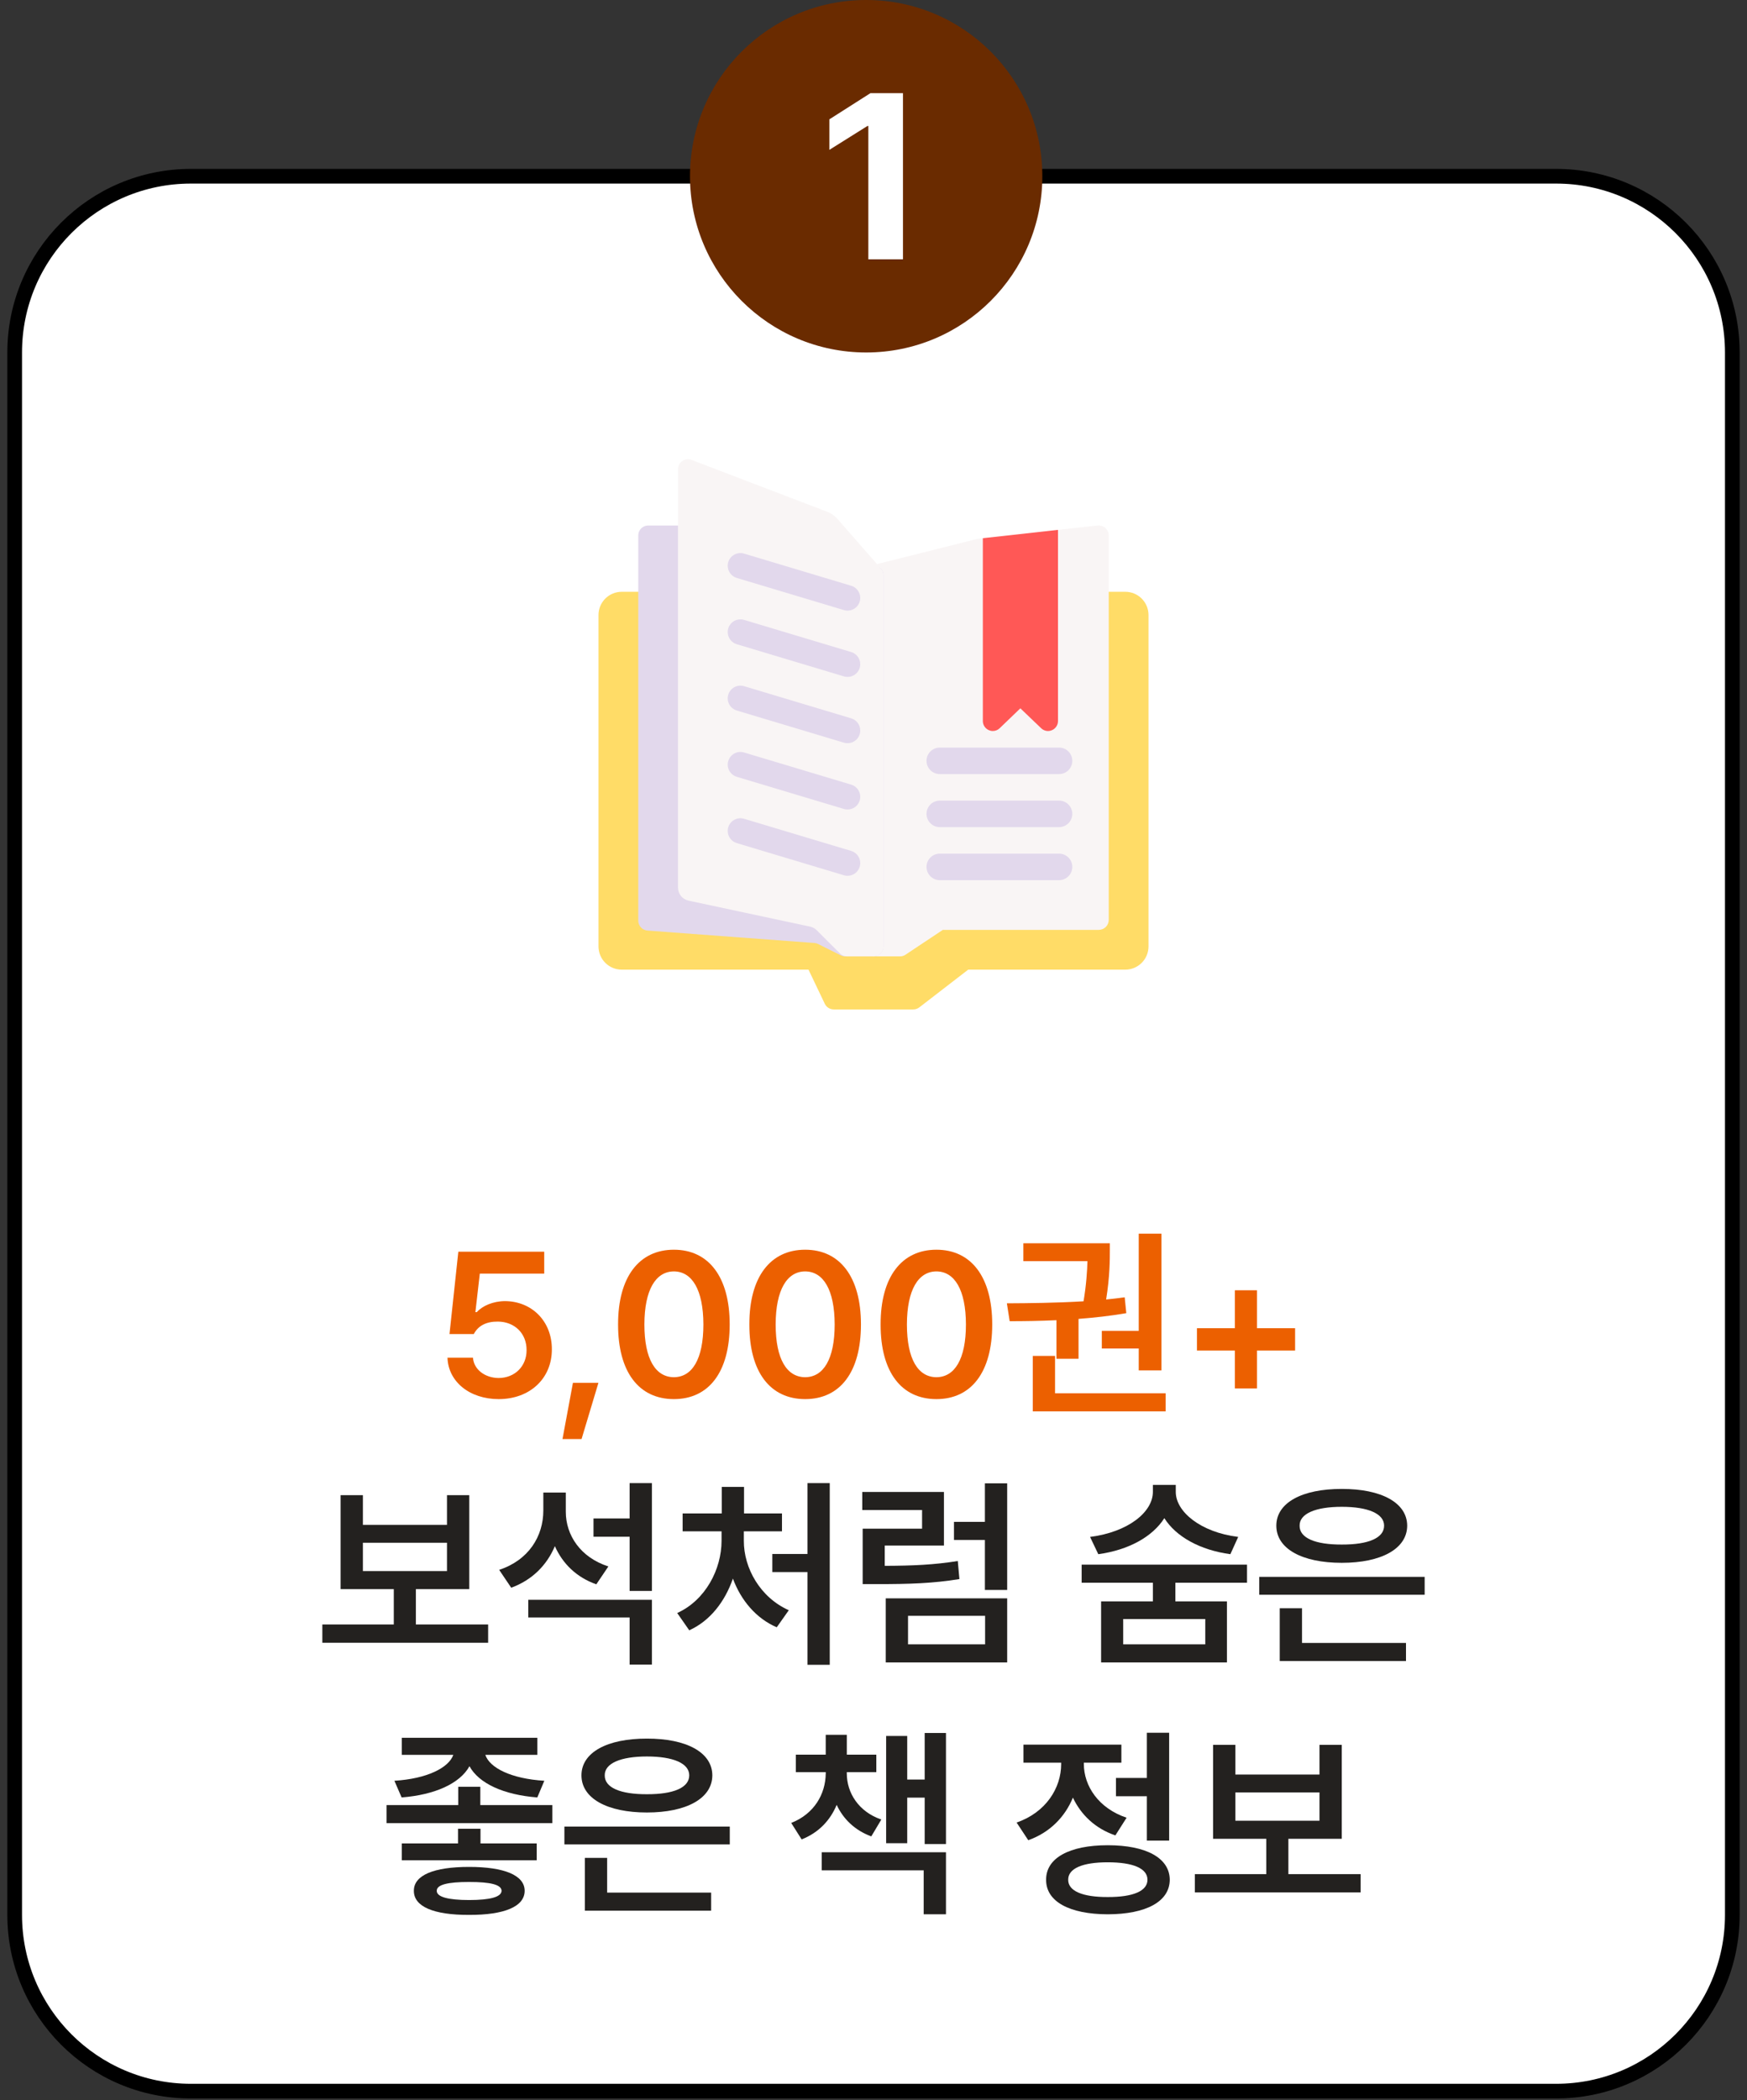 <?xml version="1.0" encoding="utf-8"?>
<svg xmlns="http://www.w3.org/2000/svg" fill="none" height="100%" overflow="visible" preserveAspectRatio="none" style="display: block;" viewBox="0 0 119 143" width="100%">
<rect x="0" y="0" width="119" height="143" fill="#333333" stroke="none"/>
<g id="Group 42">
<g id="list">
<path d="M1 24C1 17.373 6.373 12 13 12H106C112.627 12 118 17.373 118 24V130.387C118 137.014 112.627 142.387 106 142.387H13C6.373 142.387 1 137.014 1 130.387V24Z" fill="white"/>
<path d="M1 24C1 17.373 6.373 12 13 12H106C112.627 12 118 17.373 118 24V130.387C118 137.014 112.627 142.387 106 142.387H13C6.373 142.387 1 137.014 1 130.387V24Z" stroke="black"/>
<g id="img container">
<g id="Frame">
<g id="Layer 5">
<path d="M76.653 40.295H42.347C41.928 40.296 41.527 40.462 41.231 40.758C40.934 41.055 40.768 41.456 40.767 41.875V64.444C40.768 64.863 40.934 65.265 41.231 65.561C41.527 65.857 41.928 66.024 42.347 66.024H55.073L56.181 68.347C56.236 68.462 56.322 68.56 56.43 68.628C56.538 68.697 56.664 68.733 56.792 68.733H62.208C62.358 68.733 62.504 68.683 62.622 68.592L65.951 66.024H76.653C77.072 66.024 77.473 65.857 77.769 65.561C78.066 65.265 78.232 64.863 78.233 64.444V41.875C78.232 41.456 78.066 41.055 77.769 40.758C77.473 40.462 77.072 40.296 76.653 40.295Z" fill="#FFDC67" id="Vector"/>
<path d="M75.524 36.458V62.639C75.523 62.818 75.451 62.989 75.325 63.116C75.198 63.243 75.026 63.315 74.847 63.316H64.222L61.685 65.004C61.574 65.082 61.441 65.123 61.306 65.121H59.5C59.321 65.12 59.149 65.049 59.023 64.922C58.896 64.795 58.824 64.624 58.823 64.444V39.167C58.824 39.015 58.874 38.868 58.968 38.749C59.061 38.63 59.191 38.545 59.338 38.508L62.949 37.605L66.569 36.693L66.948 36.648L72.067 36.079L74.775 35.781C74.869 35.773 74.964 35.784 75.054 35.813C75.144 35.843 75.228 35.89 75.299 35.953C75.37 36.016 75.427 36.094 75.466 36.181C75.504 36.269 75.524 36.363 75.524 36.458Z" fill="#F9F5F5" id="Vector_2"/>
<path d="M72.139 58.125H64.014C63.515 58.125 63.111 58.529 63.111 59.028C63.111 59.526 63.515 59.931 64.014 59.931H72.139C72.638 59.931 73.042 59.526 73.042 59.028C73.042 58.529 72.638 58.125 72.139 58.125Z" fill="#E2D8EC" id="Vector_3"/>
<path d="M72.139 54.514H64.014C63.515 54.514 63.111 54.918 63.111 55.417C63.111 55.915 63.515 56.319 64.014 56.319H72.139C72.638 56.319 73.042 55.915 73.042 55.417C73.042 54.918 72.638 54.514 72.139 54.514Z" fill="#E2D8EC" id="Vector_4"/>
<path d="M72.139 50.903H64.014C63.515 50.903 63.111 51.307 63.111 51.806C63.111 52.304 63.515 52.708 64.014 52.708H72.139C72.638 52.708 73.042 52.304 73.042 51.806C73.042 51.307 72.638 50.903 72.139 50.903Z" fill="#E2D8EC" id="Vector_5"/>
<path d="M59.664 38.51L56.167 37.635L53.556 35.895C53.445 35.821 53.314 35.781 53.181 35.781H44.153C43.973 35.781 43.801 35.853 43.674 35.98C43.547 36.106 43.476 36.279 43.476 36.458V62.687C43.476 62.858 43.54 63.023 43.657 63.148C43.773 63.273 43.932 63.35 44.102 63.363L55.475 64.209C55.563 64.215 55.649 64.239 55.728 64.278L57.271 65.05C57.365 65.097 57.469 65.121 57.574 65.121H59.5C59.68 65.121 59.852 65.05 59.979 64.923C60.106 64.796 60.177 64.624 60.177 64.444V39.167C60.177 39.016 60.127 38.869 60.034 38.75C59.941 38.631 59.811 38.547 59.664 38.51Z" fill="#E2D8EC" id="Vector_6"/>
<path d="M60.009 38.72L57.052 35.341C56.858 35.119 56.613 34.948 56.338 34.843L47.149 31.332C47.046 31.283 46.932 31.262 46.819 31.269C46.705 31.276 46.595 31.312 46.498 31.373C46.402 31.434 46.323 31.518 46.268 31.618C46.213 31.718 46.184 31.83 46.184 31.944V60.441C46.184 60.648 46.255 60.849 46.385 61.009C46.515 61.17 46.696 61.281 46.898 61.324L55.184 63.096C55.354 63.133 55.51 63.218 55.633 63.341L57.216 64.923C57.279 64.986 57.353 65.036 57.435 65.07C57.518 65.104 57.606 65.121 57.695 65.121H59.5C59.68 65.121 59.852 65.05 59.979 64.923C60.106 64.796 60.177 64.624 60.177 64.445V39.167C60.177 39.002 60.117 38.844 60.009 38.72Z" fill="#F9F5F5" id="Vector_7"/>
<path d="M72.067 36.079V49.097C72.066 49.23 72.027 49.36 71.953 49.471C71.879 49.582 71.774 49.669 71.651 49.72C71.53 49.773 71.395 49.788 71.265 49.764C71.135 49.74 71.015 49.678 70.92 49.585L69.503 48.23L68.094 49.585C67.969 49.708 67.8 49.776 67.625 49.774C67.535 49.775 67.446 49.756 67.363 49.72C67.24 49.669 67.136 49.582 67.062 49.471C66.988 49.36 66.948 49.23 66.948 49.097V36.648L72.067 36.079Z" fill="#FF5856" id="Vector_8"/>
<g id="Group">
<path d="M57.484 41.541L50.186 39.352C50.008 39.298 49.851 39.189 49.74 39.039C49.629 38.89 49.569 38.709 49.569 38.523C49.569 38.389 49.601 38.256 49.661 38.135C49.722 38.015 49.81 37.91 49.918 37.83C50.026 37.749 50.152 37.695 50.284 37.672C50.417 37.648 50.553 37.656 50.683 37.695L57.981 39.885C58.159 39.938 58.315 40.047 58.426 40.197C58.537 40.346 58.597 40.527 58.597 40.713C58.597 40.848 58.566 40.98 58.505 41.101C58.445 41.221 58.357 41.326 58.249 41.407C58.141 41.487 58.015 41.541 57.882 41.564C57.75 41.588 57.613 41.58 57.484 41.541Z" fill="#E2D8EC" id="Vector_9"/>
<path d="M57.484 46.055L50.186 43.865C50.008 43.812 49.851 43.703 49.74 43.553C49.629 43.404 49.569 43.223 49.569 43.037C49.569 42.902 49.601 42.77 49.661 42.649C49.722 42.529 49.81 42.424 49.918 42.343C50.026 42.263 50.152 42.209 50.284 42.186C50.417 42.162 50.553 42.17 50.683 42.209L57.981 44.398C58.159 44.452 58.315 44.561 58.426 44.711C58.537 44.86 58.597 45.041 58.597 45.227C58.597 45.361 58.566 45.494 58.505 45.615C58.445 45.735 58.357 45.84 58.249 45.92C58.141 46.001 58.015 46.055 57.882 46.078C57.75 46.102 57.613 46.094 57.484 46.055Z" fill="#E2D8EC" id="Vector_10"/>
<path d="M57.484 50.569L50.186 48.379C50.008 48.326 49.851 48.217 49.74 48.067C49.629 47.918 49.569 47.737 49.569 47.551C49.569 47.416 49.601 47.283 49.661 47.163C49.722 47.042 49.81 46.938 49.918 46.857C50.026 46.777 50.152 46.723 50.284 46.699C50.417 46.676 50.553 46.684 50.683 46.723L57.981 48.912C58.159 48.966 58.315 49.075 58.426 49.224C58.537 49.374 58.597 49.555 58.597 49.741C58.597 49.875 58.566 50.008 58.505 50.129C58.445 50.249 58.357 50.354 58.249 50.434C58.141 50.515 58.015 50.569 57.882 50.592C57.75 50.615 57.613 50.608 57.484 50.569Z" fill="#E2D8EC" id="Vector_11"/>
<path d="M57.484 55.083L50.186 52.893C50.008 52.84 49.851 52.73 49.74 52.581C49.629 52.432 49.569 52.251 49.569 52.065C49.569 51.93 49.601 51.797 49.661 51.677C49.722 51.556 49.81 51.452 49.918 51.371C50.026 51.291 50.152 51.237 50.284 51.213C50.417 51.19 50.553 51.198 50.683 51.237L57.981 53.426C58.159 53.48 58.315 53.589 58.426 53.738C58.537 53.888 58.597 54.069 58.597 54.255C58.597 54.389 58.566 54.522 58.505 54.643C58.445 54.763 58.357 54.868 58.249 54.948C58.141 55.029 58.015 55.083 57.882 55.106C57.75 55.129 57.613 55.121 57.484 55.083Z" fill="#E2D8EC" id="Vector_12"/>
<path d="M57.484 59.597L50.186 57.407C50.008 57.354 49.851 57.244 49.74 57.095C49.629 56.946 49.569 56.765 49.569 56.579C49.569 56.444 49.601 56.311 49.661 56.191C49.722 56.07 49.81 55.966 49.918 55.885C50.026 55.805 50.152 55.751 50.284 55.727C50.417 55.704 50.553 55.712 50.683 55.751L57.981 57.94C58.159 57.994 58.315 58.103 58.426 58.252C58.537 58.401 58.597 58.582 58.597 58.768C58.597 58.903 58.566 59.036 58.505 59.157C58.445 59.277 58.357 59.382 58.249 59.462C58.141 59.542 58.015 59.597 57.882 59.62C57.75 59.643 57.613 59.635 57.484 59.597Z" fill="#E2D8EC" id="Vector_13"/>
</g>
</g>
</g>
</g>
<g id="5,000+      ">
<path d="M92.682 127.611V128.855H81.389V127.611H86.256V125.205H82.633V118.807H84.15V120.83H89.879V118.807H91.397V125.205H87.76V127.611H92.682ZM84.15 123.975H89.879V122.047H84.15V123.975Z" fill="#23211F" id="Vector_14"/>
<path d="M79.639 117.986V125.328H78.121V122.307H76.016V121.062H78.121V117.986H79.639ZM69.248 124.098C71.237 123.414 72.283 121.753 72.283 120.119V120.023H69.713V118.793H76.385V120.023H73.828V120.105C73.828 121.609 74.826 123.127 76.74 123.77L75.975 124.973C74.601 124.508 73.63 123.564 73.083 122.402C72.543 123.715 71.511 124.781 70.041 125.301L69.248 124.098ZM71.258 127.994C71.244 126.511 72.851 125.643 75.455 125.643C78.073 125.643 79.673 126.511 79.68 127.994C79.673 129.478 78.073 130.339 75.455 130.346C72.851 130.339 71.244 129.478 71.258 127.994ZM72.762 127.994C72.755 128.76 73.739 129.177 75.455 129.17C77.185 129.177 78.162 128.76 78.162 127.994C78.162 127.222 77.185 126.805 75.455 126.805C73.739 126.805 72.755 127.222 72.762 127.994Z" fill="#23211F" id="Vector_15"/>
<path d="M57.682 120.762C57.682 122.067 58.475 123.359 60.033 123.893L59.35 125.041C58.215 124.624 57.435 123.845 56.991 122.895C56.56 123.934 55.774 124.788 54.605 125.246L53.895 124.125C55.46 123.51 56.232 122.163 56.246 120.762V120.666H54.209V119.477H56.246V118.123H57.682V119.477H59.691V120.666H57.682V120.762ZM55.973 127.352V126.121H64.436V130.346H62.918V127.352H55.973ZM60.361 125.506V118.205H61.797V121.172H62.986V118H64.436V125.561H62.986V122.402H61.797V125.506H60.361Z" fill="#23211F" id="Vector_16"/>
<path d="M49.711 124.371V125.588H38.445V124.371H49.711ZM39.607 120.885C39.607 119.319 41.364 118.376 44.065 118.383C46.758 118.376 48.515 119.319 48.522 120.885C48.515 122.457 46.758 123.414 44.065 123.414C41.364 123.414 39.607 122.457 39.607 120.885ZM39.84 130.1V126.504H41.357V128.869H48.44V130.1H39.84ZM41.193 120.885C41.18 121.726 42.267 122.177 44.065 122.17C45.869 122.177 46.949 121.726 46.949 120.885C46.949 120.071 45.869 119.6 44.065 119.6C42.267 119.6 41.18 120.071 41.193 120.885Z" fill="#23211F" id="Vector_17"/>
<path d="M32.717 121.664V122.908H37.625V124.139H26.332V122.908H31.213V121.664H32.717ZM26.865 121.254C29.094 121.117 30.57 120.365 30.878 119.49H27.371V118.328H36.6V119.49H33.059C33.352 120.372 34.815 121.117 37.078 121.254L36.6 122.389C34.31 122.211 32.621 121.438 31.979 120.263C31.329 121.432 29.641 122.211 27.357 122.389L26.865 121.254ZM27.371 126.668V125.52H31.199V124.521H32.73V125.52H36.559V126.668H27.371ZM28.191 128.746C28.185 127.687 29.545 127.119 31.951 127.119C34.344 127.119 35.738 127.687 35.738 128.746C35.738 129.826 34.344 130.394 31.951 130.387C29.545 130.394 28.185 129.826 28.191 128.746ZM29.75 128.746C29.743 129.163 30.523 129.375 31.951 129.375C33.407 129.375 34.152 129.163 34.166 128.746C34.152 128.322 33.407 128.145 31.951 128.145C30.523 128.145 29.743 128.322 29.75 128.746Z" fill="#23211F" id="Vector_18"/>
<path d="M97.043 107.371V108.588H85.777V107.371H97.043ZM86.939 103.885C86.939 102.319 88.696 101.376 91.397 101.383C94.09 101.376 95.847 102.319 95.853 103.885C95.847 105.457 94.09 106.414 91.397 106.414C88.696 106.414 86.939 105.457 86.939 103.885ZM87.172 113.1V109.504H88.689V111.869H95.772V113.1H87.172ZM88.525 103.885C88.512 104.726 89.599 105.177 91.397 105.17C93.201 105.177 94.281 104.726 94.281 103.885C94.281 103.071 93.201 102.6 91.397 102.6C89.599 102.6 88.512 103.071 88.525 103.885Z" fill="#23211F" id="Vector_19"/>
<path d="M83.576 109.039V113.195H75.004V109.039H78.531V107.768H73.678V106.537H84.943V107.768H80.062V109.039H83.576ZM74.252 104.65C76.836 104.322 78.524 102.969 78.531 101.588V101.109H80.09V101.588C80.09 102.935 81.785 104.336 84.342 104.65L83.809 105.826C81.737 105.546 80.103 104.63 79.311 103.372C78.511 104.637 76.87 105.546 74.812 105.826L74.252 104.65ZM76.508 111.965H82.1V110.242H76.508V111.965Z" fill="#23211F" id="Vector_20"/>
<path d="M68.606 108.834V113.195H60.334V108.834H68.606ZM58.734 102.818V101.588H64.299V105.238H60.266V106.619C62.193 106.612 63.602 106.551 65.242 106.291L65.352 107.521C63.533 107.815 61.968 107.863 59.732 107.863H58.762V104.09H62.809V102.818H58.734ZM61.852 111.965H67.102V110.023H61.852V111.965ZM64.982 104.855V103.625H67.088V101H68.606V108.26H67.088V104.855H64.982Z" fill="#23211F" id="Vector_21"/>
<path d="M56.52 100.986V113.359H55.002V107.043H52.609V105.812H55.002V100.986H56.52ZM46.129 109.832C48.057 108.957 49.15 106.852 49.15 104.91V104.268H46.498V103.051H49.164V101.246H50.682V103.051H53.266V104.268H50.668V104.91C50.661 106.776 51.782 108.772 53.73 109.641L52.91 110.803C51.502 110.201 50.47 108.964 49.923 107.487C49.383 109.053 48.364 110.372 46.949 111.008L46.129 109.832Z" fill="#23211F" id="Vector_22"/>
<path d="M38.541 102.941C38.541 104.527 39.532 106.045 41.44 106.66L40.619 107.877C39.273 107.405 38.322 106.469 37.796 105.279C37.249 106.578 36.244 107.59 34.822 108.109L34.002 106.893C36.012 106.229 37.01 104.609 37.01 102.846V101.629H38.541V102.941ZM35.984 110.133V108.93H44.406V113.346H42.889V110.133H35.984ZM40.428 104.637V103.393H42.889V100.986H44.406V108.328H42.889V104.637H40.428Z" fill="#23211F" id="Vector_23"/>
<path d="M33.25 110.611V111.855H21.957V110.611H26.824V108.205H23.201V101.807H24.719V103.83H30.447V101.807H31.965V108.205H28.328V110.611H33.25ZM24.719 106.975H30.447V105.047H24.719V106.975Z" fill="#23211F" id="Vector_24"/>
<path d="M84.116 94.541V91.957H81.532V90.439H84.116V87.856H85.62V90.439H88.218V91.957H85.62V94.541H84.116Z" fill="#EC6000" id="Vector_25"/>
<path d="M79.112 84V93.311H77.567V91.82H75.052V90.617H77.567V84H79.112ZM68.585 88.744C70.089 88.737 71.955 88.717 73.808 88.607C73.999 87.459 74.054 86.543 74.074 85.873H69.706V84.656H75.599V85.121C75.599 85.77 75.599 86.919 75.346 88.484C75.776 88.443 76.2 88.389 76.61 88.334L76.72 89.414C75.653 89.599 74.553 89.722 73.466 89.804V92.518H71.962V89.893C70.814 89.947 69.727 89.961 68.776 89.961L68.585 88.744ZM70.349 96.1V92.326H71.866V94.869H79.399V96.1H70.349Z" fill="#EC6000" id="Vector_26"/>
<path d="M63.786 95.266C61.4 95.266 59.978 93.42 59.985 90.18C59.978 86.953 61.414 85.094 63.786 85.094C66.158 85.094 67.587 86.953 67.587 90.18C67.587 93.427 66.165 95.266 63.786 95.266ZM61.776 90.18C61.776 92.559 62.542 93.769 63.786 93.775C65.023 93.769 65.796 92.559 65.796 90.18C65.789 87.821 65.023 86.577 63.786 86.57C62.549 86.577 61.783 87.821 61.776 90.18Z" fill="#EC6000" id="Vector_27"/>
<path d="M54.845 95.266C52.459 95.266 51.037 93.42 51.044 90.18C51.037 86.953 52.473 85.094 54.845 85.094C57.217 85.094 58.645 86.953 58.645 90.18C58.645 93.427 57.224 95.266 54.845 95.266ZM52.835 90.18C52.835 92.559 53.601 93.769 54.845 93.775C56.082 93.769 56.855 92.559 56.855 90.18C56.848 87.821 56.082 86.577 54.845 86.57C53.607 86.577 52.842 87.821 52.835 90.18Z" fill="#EC6000" id="Vector_28"/>
<path d="M45.903 95.266C43.518 95.266 42.096 93.42 42.102 90.18C42.096 86.953 43.531 85.094 45.903 85.094C48.275 85.094 49.704 86.953 49.704 90.18C49.704 93.427 48.282 95.266 45.903 95.266ZM43.894 90.18C43.894 92.559 44.659 93.769 45.903 93.775C47.141 93.769 47.913 92.559 47.913 90.18C47.906 87.821 47.141 86.577 45.903 86.57C44.666 86.577 43.9 87.821 43.894 90.18Z" fill="#EC6000" id="Vector_29"/>
<path d="M40.763 94.158L39.614 97.986H38.315L39.026 94.158H40.763Z" fill="#EC6000" id="Vector_30"/>
<path d="M33.968 95.266C31.992 95.266 30.536 94.083 30.481 92.449H32.218C32.273 93.249 33.031 93.823 33.968 93.83C35.075 93.823 35.875 93.023 35.868 91.93C35.875 90.795 35.055 89.995 33.913 89.988C33.141 89.981 32.58 90.255 32.273 90.836H30.618L31.22 85.231H37.071V86.721H32.683L32.382 89.346H32.477C32.86 88.915 33.578 88.601 34.392 88.594C36.23 88.601 37.598 89.968 37.591 91.875C37.598 93.851 36.107 95.266 33.968 95.266Z" fill="#EC6000" id="Vector_31"/>
</g>
</g>
<g id="Frame 123">
<path d="M47 12C47 5.373 52.373 0 59 0V0C65.627 0 71 5.373 71 12V12C71 18.627 65.627 24 59 24V24C52.373 24 47 18.627 47 12V12Z" fill="#6A2B00"/>
<path d="M61.507 6.345V17.655H59.148V8.579H59.086L56.493 10.204V8.126L59.289 6.345H61.507Z" fill="white" id="1"/>
</g>
</g>
</svg>